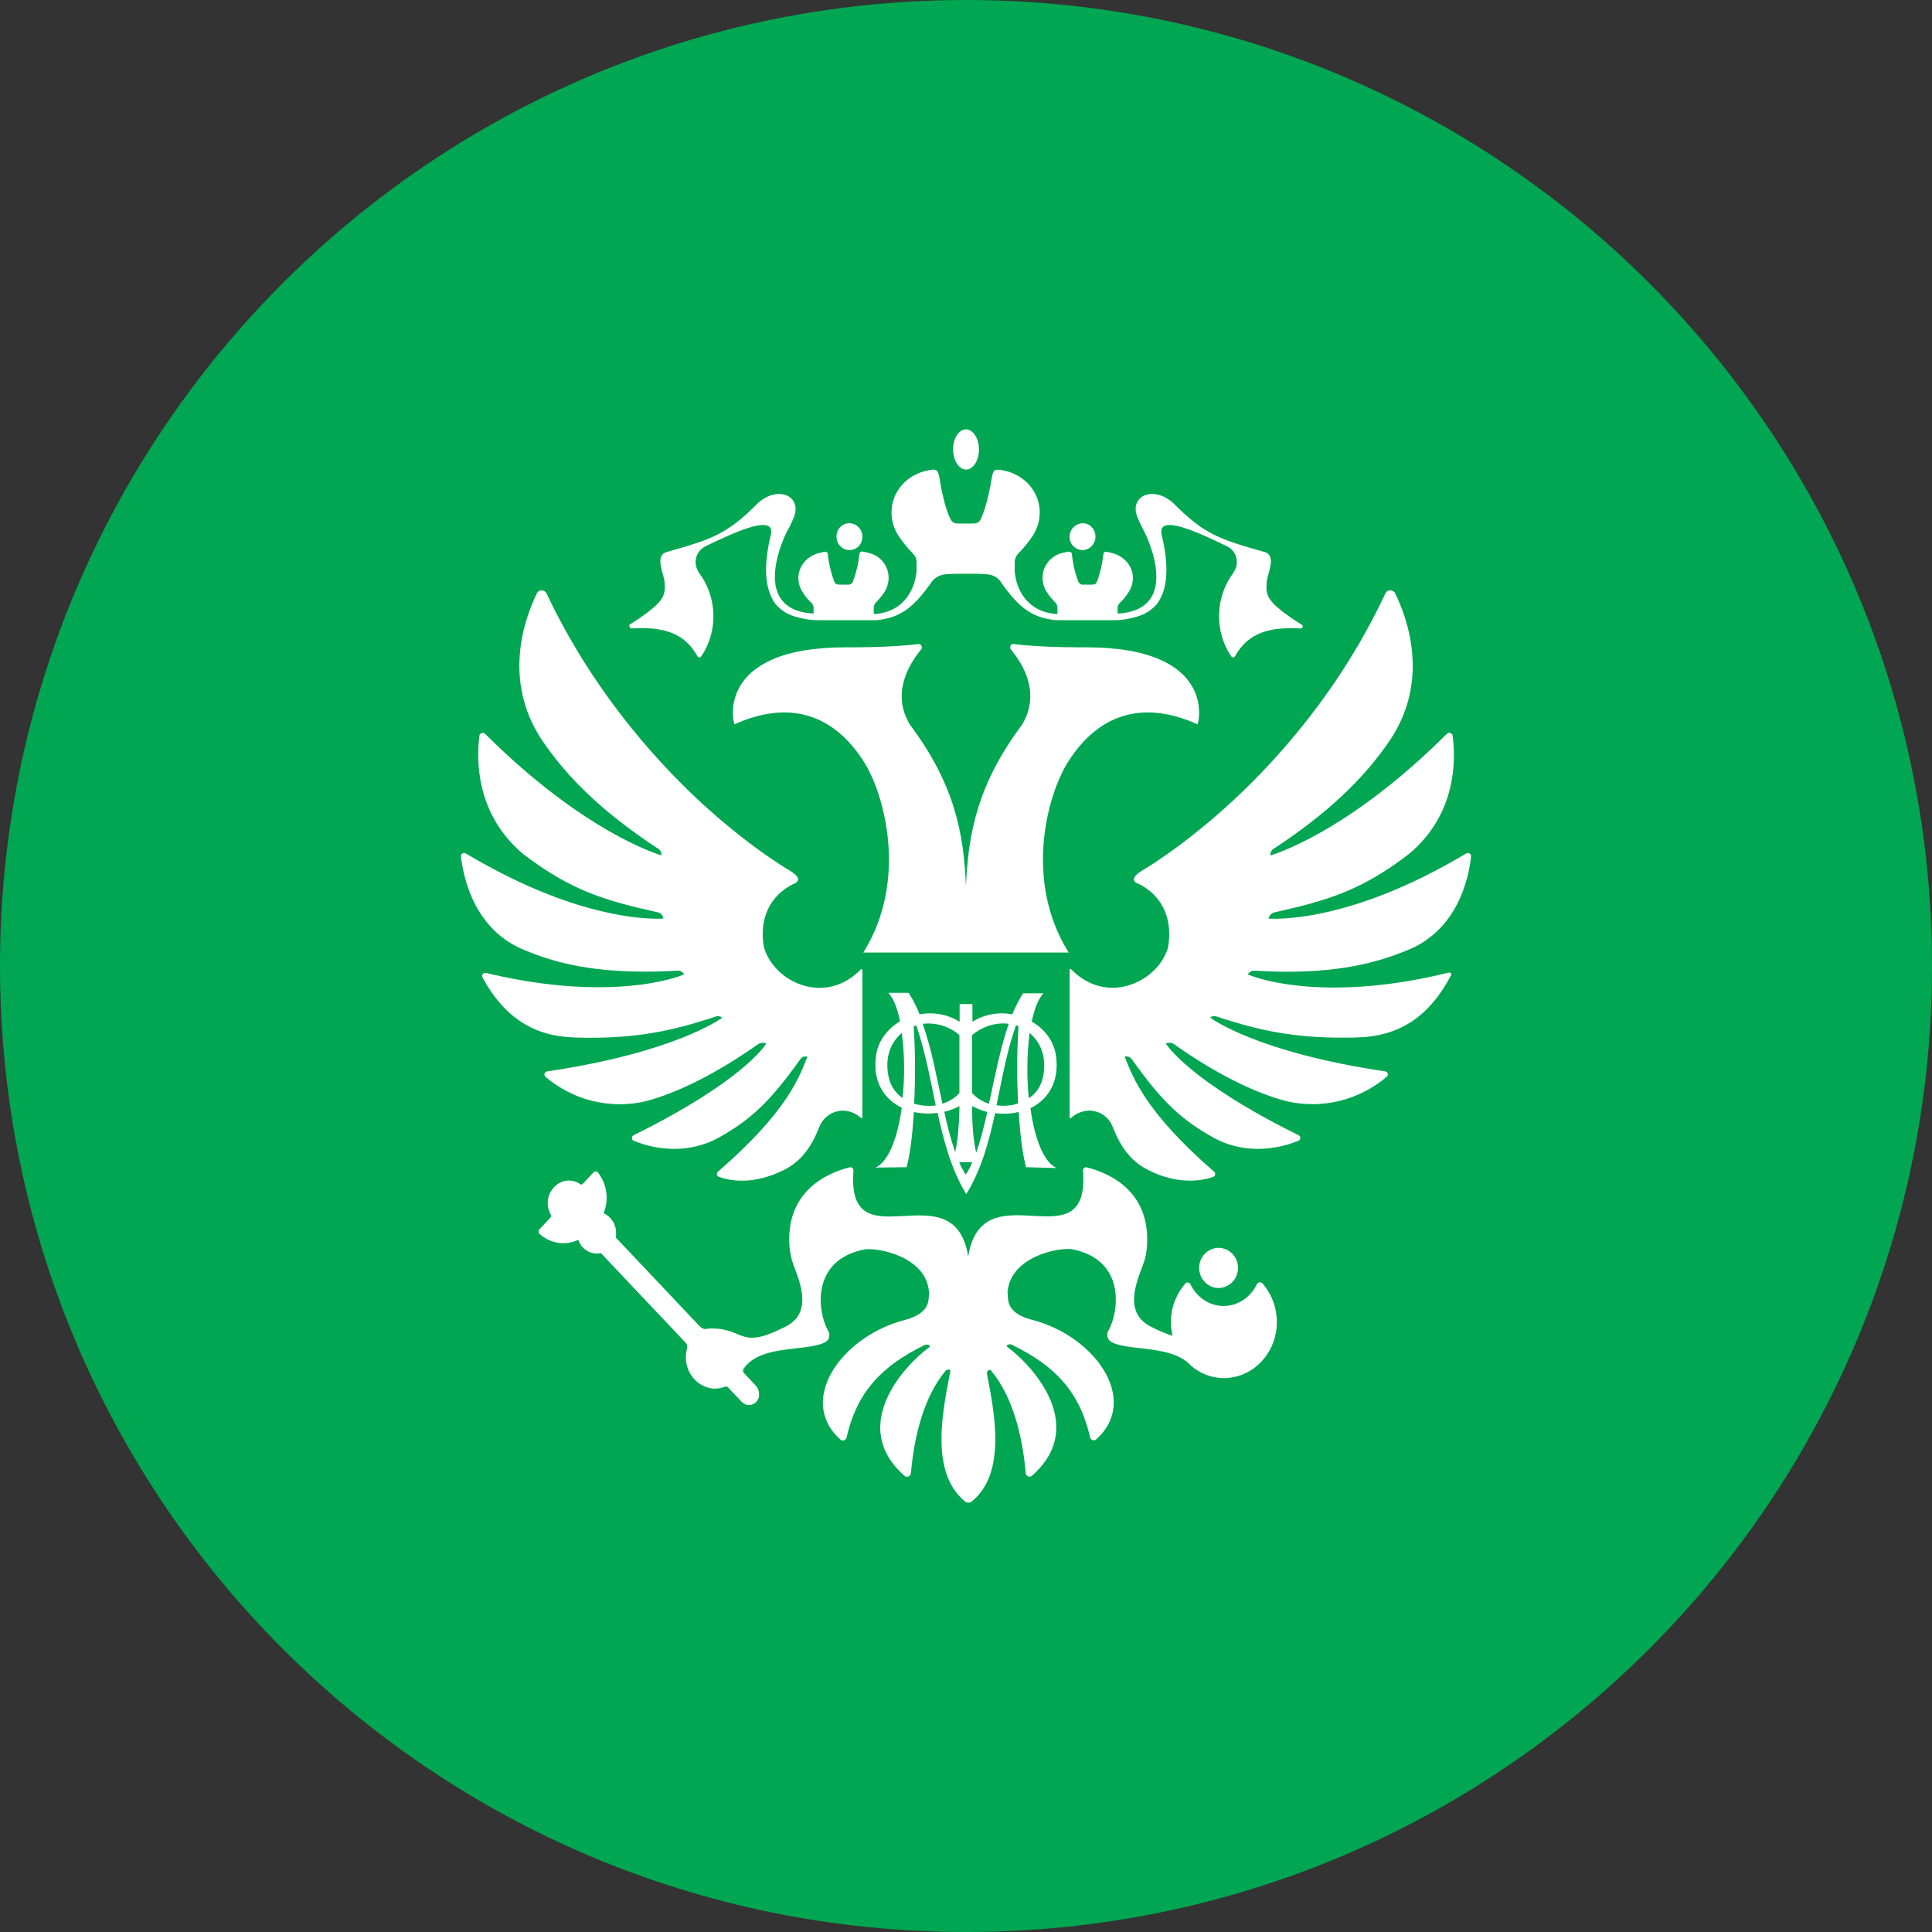 <svg width="40" height="40" viewBox="0 0 40 40" fill="none" xmlns="http://www.w3.org/2000/svg">
<rect x="0" y="0" width="40" height="40" fill="#333333" stroke="none"/>
<g clip-path="url(#clip0_4044_6760)">
<path d="M0 20C0 8.954 8.954 0 20 0V0C31.046 0 40 8.954 40 20V20C40 31.046 31.046 40 20 40V40C8.954 40 0 31.046 0 20V20Z" fill="#00A651"/>
<path d="M21.873 21.95C21.852 21.587 21.643 21.313 21.361 21.15C21.418 20.886 21.495 20.681 21.604 20.565H21.183C21.096 20.695 21.026 20.844 20.957 21.001C20.673 20.946 20.378 21.001 20.133 21.155V20.788H19.868V21.155C19.621 21.001 19.325 20.946 19.039 21.001C18.978 20.846 18.902 20.697 18.813 20.556H18.392C18.501 20.667 18.579 20.881 18.635 21.146C18.357 21.309 18.149 21.582 18.128 21.945C18.089 22.437 18.331 22.771 18.67 22.934C18.587 23.534 18.406 24.044 18.127 24.174L18.77 24.165C18.844 23.901 18.892 23.478 18.922 23.022C19.079 23.059 19.247 23.064 19.412 23.041C19.542 23.636 19.698 24.221 20.006 24.723C20.315 24.221 20.476 23.64 20.602 23.046C20.766 23.069 20.936 23.06 21.091 23.022C21.118 23.478 21.17 23.901 21.244 24.165L21.877 24.184C21.595 24.054 21.417 23.543 21.334 22.944C21.669 22.781 21.912 22.447 21.873 21.95ZM21.114 21.02C21.114 21.025 21.109 21.034 21.109 21.044H21.105C21.105 21.034 21.109 21.029 21.114 21.021V21.02ZM20.128 21.429C20.367 21.234 20.641 21.165 20.884 21.197C20.71 21.699 20.597 22.293 20.476 22.851C20.34 22.81 20.218 22.733 20.124 22.628V21.429H20.129L20.128 21.429ZM19.864 21.429V22.628C19.772 22.735 19.646 22.809 19.512 22.851C19.391 22.294 19.282 21.699 19.104 21.197C19.239 21.181 19.377 21.194 19.508 21.234C19.639 21.274 19.76 21.34 19.864 21.429ZM18.887 21.02C18.892 21.025 18.892 21.03 18.896 21.039H18.892C18.892 21.034 18.892 21.029 18.887 21.02ZM18.401 22.311C18.31 21.908 18.436 21.583 18.67 21.387C18.727 21.791 18.735 22.279 18.687 22.734C18.542 22.634 18.44 22.483 18.401 22.311ZM18.926 22.851C18.954 22.317 18.951 21.782 18.917 21.248C18.934 21.244 18.952 21.234 18.969 21.229C19.151 21.75 19.256 22.321 19.373 22.888C19.223 22.906 19.071 22.893 18.926 22.851ZM19.864 22.901C19.864 22.901 19.864 23.469 19.776 23.854C19.684 23.58 19.609 23.301 19.551 23.018C19.659 22.994 19.764 22.953 19.864 22.901ZM19.994 24.319C19.942 24.237 19.897 24.152 19.859 24.063H20.129C20.094 24.153 20.048 24.239 19.994 24.319ZM20.211 23.863C20.115 23.477 20.128 22.901 20.128 22.901C20.228 22.953 20.332 22.994 20.441 23.023C20.372 23.324 20.302 23.612 20.211 23.863ZM20.632 22.883C20.749 22.316 20.849 21.749 21.035 21.229C21.053 21.233 21.071 21.24 21.087 21.248C21.053 21.78 21.05 22.313 21.079 22.846C20.936 22.892 20.779 22.906 20.632 22.883ZM21.3 22.739C21.256 22.289 21.261 21.836 21.317 21.387C21.552 21.582 21.681 21.908 21.591 22.311C21.554 22.487 21.45 22.64 21.3 22.739ZM24.791 14.995C24.813 15.004 25.231 13.402 22.487 13.402C22.487 13.402 21.587 13.411 20.987 13.334C20.926 13.325 20.892 13.399 20.93 13.449C21.196 13.766 21.548 14.367 21.157 15.009C20.248 16.228 20.044 17.238 19.999 18.353C19.956 17.234 19.752 16.224 18.843 15.009C18.452 14.371 18.804 13.771 19.069 13.448C19.109 13.402 19.074 13.329 19.012 13.334C18.412 13.412 17.512 13.402 17.512 13.402C14.773 13.402 15.186 15.004 15.208 14.995C16.378 14.471 17.274 14.818 17.878 15.759C18.317 16.442 18.804 18.234 17.874 19.722H22.127C21.191 18.234 21.683 16.442 22.122 15.759C22.727 14.817 23.622 14.471 24.791 14.995ZM12.199 21.486C13.172 21.486 13.878 21.361 14.819 21.046C14.864 21.029 14.914 21.042 14.954 21.068C14.918 21.098 13.967 21.791 11.329 22.182C11.271 22.191 11.253 22.259 11.293 22.294C11.575 22.534 11.909 22.706 12.268 22.794C12.628 22.882 13.003 22.885 13.364 22.801C14.039 22.625 14.847 22.216 15.69 21.623C15.715 21.605 15.745 21.595 15.775 21.591C15.806 21.588 15.836 21.593 15.864 21.606C15.847 21.64 15.373 22.389 13.119 23.503C13.069 23.529 13.069 23.597 13.123 23.619C13.396 23.731 13.681 23.786 13.963 23.786C14.284 23.786 14.591 23.709 14.856 23.567C15.538 23.189 15.936 22.819 16.57 21.929C16.586 21.907 16.608 21.89 16.634 21.881C16.659 21.872 16.687 21.87 16.713 21.876C16.708 21.896 16.702 21.915 16.694 21.933C16.543 22.307 16.289 23.026 14.864 24.259C14.829 24.294 14.837 24.35 14.886 24.366C14.998 24.406 15.159 24.445 15.364 24.445C15.641 24.445 15.927 24.371 16.207 24.234C16.552 24.07 16.784 23.791 16.962 23.335C17 23.236 17.066 23.151 17.153 23.09C17.24 23.029 17.343 22.996 17.449 22.995C17.583 22.995 17.716 23.046 17.824 23.145C17.838 23.154 17.855 23.145 17.855 23.133V20.083C17.855 20.066 17.833 20.061 17.824 20.07C17.517 20.384 17.19 20.453 16.966 20.453C16.466 20.453 15.981 20.109 15.829 19.653C15.824 19.644 15.574 18.733 16.431 18.298H16.44C16.44 18.298 16.516 18.268 16.525 18.216C16.529 18.186 16.512 18.126 16.355 18.027C16.346 18.023 15.502 17.536 14.449 16.556C13.52 15.683 12.244 14.255 11.315 12.285C11.275 12.203 11.154 12.199 11.115 12.285C10.851 12.827 10.409 14.083 11.208 15.304C11.761 16.13 12.529 16.853 13.632 17.576C13.653 17.59 13.67 17.61 13.681 17.634C13.692 17.657 13.697 17.683 13.694 17.709C13.677 17.704 12.119 17.261 10.043 15.193C10.003 15.154 9.936 15.176 9.927 15.227C9.864 15.691 9.833 16.844 10.833 17.683C11.82 18.436 12.511 18.642 13.61 18.887C13.677 18.9 13.726 18.951 13.735 19.016C13.73 19.016 13.726 19.021 13.619 19.021C13.097 19.021 11.686 18.887 9.646 17.671C9.636 17.664 9.624 17.66 9.611 17.66C9.599 17.659 9.587 17.663 9.576 17.669C9.565 17.675 9.557 17.684 9.551 17.695C9.545 17.706 9.542 17.718 9.543 17.73C9.597 18.191 9.829 19.279 10.9 19.687C11.392 19.889 12.114 20.117 13.351 20.117C13.574 20.117 13.784 20.113 14.021 20.096C14.05 20.093 14.079 20.099 14.104 20.113C14.129 20.127 14.15 20.148 14.164 20.174C14.146 20.182 13.556 20.44 12.382 20.44C11.663 20.44 10.882 20.341 10.065 20.144C10.007 20.131 9.963 20.186 9.989 20.238C10.441 21.064 11.052 21.459 11.909 21.481C12.007 21.481 12.106 21.486 12.199 21.486ZM29.993 20.137C29.157 20.344 28.363 20.446 27.626 20.446C26.451 20.446 25.861 20.184 25.834 20.175C25.848 20.15 25.869 20.129 25.895 20.115C25.92 20.102 25.948 20.096 25.977 20.098C26.214 20.111 26.424 20.119 26.648 20.119C27.88 20.119 28.604 19.887 29.1 19.689C30.172 19.281 30.409 18.191 30.457 17.731C30.458 17.719 30.455 17.707 30.45 17.696C30.444 17.685 30.435 17.676 30.425 17.67C30.414 17.664 30.402 17.661 30.39 17.661C30.377 17.661 30.365 17.665 30.355 17.671C28.314 18.889 26.898 19.022 26.379 19.022C26.272 19.022 26.264 19.018 26.264 19.018C26.27 18.987 26.286 18.959 26.308 18.936C26.33 18.913 26.358 18.897 26.389 18.889C27.487 18.644 28.184 18.437 29.167 17.684C30.172 16.849 30.14 15.696 30.074 15.227C30.064 15.175 29.997 15.154 29.957 15.192C27.881 17.262 26.322 17.706 26.304 17.71C26.3 17.684 26.304 17.658 26.315 17.634C26.326 17.61 26.344 17.59 26.366 17.576C27.465 16.854 28.238 16.131 28.791 15.304C29.596 14.082 29.149 12.826 28.885 12.283C28.845 12.201 28.72 12.201 28.684 12.283C27.76 14.259 26.482 15.687 25.554 16.552C24.499 17.534 23.655 18.02 23.646 18.024C23.489 18.124 23.472 18.183 23.477 18.214C23.481 18.265 23.556 18.295 23.561 18.295H23.57C24.424 18.73 24.173 19.642 24.173 19.651C24.021 20.107 23.534 20.451 23.034 20.451C22.811 20.451 22.484 20.382 22.177 20.068C22.163 20.055 22.145 20.064 22.145 20.081V23.132C22.145 23.149 22.163 23.158 22.177 23.145C22.279 23.051 22.412 22.997 22.552 22.994C22.628 22.994 22.699 23.011 22.766 23.041C22.829 23.069 22.885 23.11 22.932 23.16C22.979 23.21 23.015 23.27 23.039 23.334C23.217 23.791 23.449 24.07 23.794 24.234C24.075 24.376 24.361 24.444 24.638 24.444C24.839 24.444 25.004 24.406 25.116 24.367C25.126 24.364 25.136 24.358 25.143 24.349C25.151 24.341 25.156 24.331 25.158 24.32C25.16 24.309 25.16 24.298 25.156 24.287C25.153 24.277 25.146 24.267 25.138 24.26C23.713 23.024 23.459 22.301 23.306 21.931C23.298 21.914 23.293 21.893 23.289 21.876C23.315 21.869 23.342 21.871 23.368 21.88C23.393 21.889 23.415 21.906 23.431 21.927C24.066 22.822 24.464 23.188 25.146 23.566C25.411 23.709 25.718 23.786 26.04 23.786C26.322 23.786 26.611 23.73 26.88 23.619C26.934 23.597 26.934 23.524 26.884 23.502C24.629 22.388 24.156 21.634 24.137 21.604C24.165 21.592 24.196 21.587 24.227 21.59C24.257 21.593 24.286 21.604 24.311 21.621C25.156 22.22 25.964 22.624 26.639 22.8C27 22.883 27.375 22.881 27.735 22.793C28.095 22.704 28.429 22.533 28.711 22.293C28.756 22.259 28.734 22.189 28.675 22.181C26.036 21.789 25.089 21.096 25.054 21.066C25.072 21.052 25.094 21.042 25.118 21.038C25.141 21.034 25.165 21.037 25.187 21.045C26.13 21.359 26.835 21.484 27.809 21.484C27.903 21.484 28.002 21.484 28.099 21.479C28.971 21.458 29.591 21.049 30.042 20.193C30.064 20.167 30.034 20.129 29.993 20.137ZM20.003 9.722C20.153 9.718 20.271 9.529 20.269 9.301C20.266 9.072 20.144 8.889 19.997 8.889C19.853 8.894 19.735 9.072 19.732 9.296C19.732 9.53 19.852 9.722 20.003 9.722ZM25.631 26.251C25.633 26.142 25.591 26.038 25.516 25.96C25.441 25.882 25.338 25.837 25.229 25.834C25.121 25.837 25.018 25.882 24.943 25.96C24.867 26.038 24.826 26.142 24.827 26.251C24.827 26.479 25.008 26.667 25.229 26.667C25.338 26.665 25.441 26.62 25.516 26.542C25.591 26.464 25.633 26.359 25.631 26.251Z" fill="white"/>
<path d="M26.021 26.59C25.893 26.856 25.631 27.039 25.334 27.039C25.034 27.039 24.776 26.856 24.647 26.59C24.626 26.549 24.574 26.54 24.544 26.571C24.415 26.718 24.324 26.893 24.277 27.082C24.231 27.271 24.231 27.468 24.277 27.657C24.124 27.606 23.975 27.543 23.831 27.469C23.289 27.194 23.495 26.626 23.654 26.214C23.704 26.09 23.734 25.959 23.745 25.826C23.839 24.649 22.942 24.278 22.499 24.169C22.456 24.159 22.417 24.196 22.422 24.241C22.572 26.201 20.343 24.177 20.046 26.013C19.749 24.181 17.516 26.206 17.67 24.241C17.674 24.196 17.636 24.159 17.593 24.168C17.15 24.278 16.252 24.649 16.347 25.825C16.36 25.958 16.39 26.091 16.437 26.214C16.596 26.626 16.802 27.194 16.261 27.469C15.277 27.968 15.436 27.487 14.693 27.505C14.668 27.507 14.644 27.51 14.62 27.515C14.577 27.524 14.521 27.496 14.492 27.465L12.747 25.619C12.755 25.587 12.755 25.555 12.755 25.523C12.756 25.438 12.732 25.355 12.687 25.283C12.641 25.211 12.575 25.155 12.498 25.12C12.554 24.982 12.573 24.831 12.552 24.683C12.532 24.536 12.473 24.396 12.382 24.278C12.376 24.271 12.369 24.265 12.361 24.261C12.353 24.256 12.344 24.254 12.335 24.254C12.326 24.253 12.317 24.255 12.309 24.258C12.301 24.262 12.293 24.267 12.287 24.274L12.064 24.511C12.051 24.526 12.029 24.53 12.012 24.516C11.925 24.454 11.817 24.429 11.711 24.447C11.519 24.479 11.364 24.654 11.342 24.859C11.332 24.961 11.355 25.064 11.406 25.152C11.415 25.171 11.415 25.194 11.398 25.207L11.17 25.45C11.144 25.477 11.144 25.528 11.174 25.55C11.402 25.752 11.711 25.793 11.974 25.669C11.999 25.75 12.049 25.821 12.117 25.872C12.185 25.923 12.267 25.951 12.351 25.954C12.382 25.953 12.412 25.95 12.441 25.944L14.199 27.803C14.211 27.818 14.221 27.835 14.225 27.855C14.23 27.874 14.23 27.894 14.225 27.913C14.225 27.918 14.221 27.927 14.221 27.931C14.139 28.247 14.298 28.586 14.59 28.705C14.715 28.76 14.856 28.765 14.985 28.719C14.989 28.719 14.998 28.714 15.011 28.71C15.032 28.701 15.059 28.71 15.072 28.724L15.354 29.021C15.397 29.067 15.454 29.09 15.504 29.09C15.54 29.09 15.574 29.081 15.605 29.064C15.636 29.047 15.662 29.023 15.681 28.994C15.742 28.906 15.72 28.769 15.651 28.691L15.402 28.426C15.391 28.414 15.384 28.399 15.383 28.384C15.382 28.368 15.385 28.352 15.394 28.339C15.4 28.329 15.407 28.32 15.415 28.311C15.784 27.821 16.776 27.991 17.103 27.776C17.177 27.73 17.189 27.624 17.146 27.551C16.931 27.185 16.768 26.081 17.911 25.866C18.212 25.83 19.182 26.031 19.234 26.75H19.251C19.242 26.75 19.234 26.759 19.234 26.769C19.234 26.828 19.229 26.888 19.216 26.956C19.161 27.199 18.877 27.291 18.723 27.331C17.409 27.679 16.497 28.998 17.399 29.804C17.447 29.845 17.516 29.822 17.528 29.758C17.747 28.806 18.264 28.275 19.152 27.844C19.168 27.837 19.185 27.835 19.201 27.838C19.218 27.84 19.234 27.848 19.247 27.859C19.255 27.867 19.255 27.876 19.247 27.886C18.667 28.316 17.584 29.552 18.727 30.555C18.779 30.601 18.852 30.564 18.86 30.5C18.924 29.754 19.122 28.929 19.573 28.385C19.594 28.357 19.642 28.344 19.672 28.366C19.677 28.371 19.677 28.376 19.677 28.381C19.534 29.145 19.225 30.481 19.986 31.091C20.005 31.104 20.027 31.111 20.05 31.111C20.073 31.111 20.096 31.104 20.114 31.091C20.857 30.495 20.579 29.209 20.432 28.435C20.424 28.38 20.489 28.339 20.523 28.38C20.974 28.925 21.172 29.749 21.236 30.496C21.236 30.511 21.241 30.526 21.25 30.538C21.258 30.551 21.27 30.561 21.285 30.567C21.299 30.573 21.314 30.574 21.329 30.571C21.345 30.568 21.358 30.561 21.369 30.55C22.507 29.548 21.429 28.311 20.849 27.881C20.841 27.876 20.841 27.863 20.849 27.854C20.862 27.843 20.878 27.835 20.894 27.833C20.911 27.83 20.928 27.832 20.944 27.839C21.833 28.27 22.349 28.801 22.568 29.754C22.581 29.818 22.654 29.841 22.697 29.799C23.599 28.994 22.688 27.671 21.374 27.327C21.214 27.286 20.935 27.194 20.879 26.951C20.867 26.89 20.862 26.827 20.862 26.764C20.862 26.755 20.854 26.746 20.845 26.746H20.862C20.918 26.031 21.884 25.826 22.185 25.862C23.328 26.077 23.161 27.181 22.949 27.547C22.903 27.624 22.924 27.73 22.997 27.776C23.306 27.973 24.179 27.844 24.596 28.215C24.705 28.327 24.838 28.414 24.985 28.468C25.132 28.522 25.29 28.542 25.446 28.526C25.962 28.476 26.378 28.036 26.43 27.492C26.464 27.135 26.344 26.805 26.134 26.567C26.125 26.56 26.115 26.554 26.105 26.552C26.094 26.549 26.083 26.548 26.072 26.55C26.061 26.553 26.051 26.557 26.042 26.564C26.033 26.571 26.026 26.58 26.021 26.59ZM17.588 11.389C17.64 11.389 17.69 11.374 17.733 11.346C17.777 11.318 17.811 11.278 17.831 11.23C17.914 11.024 17.769 10.833 17.583 10.833C17.438 10.833 17.319 10.954 17.319 11.103C17.314 11.262 17.438 11.389 17.588 11.389Z" fill="white"/>
<path d="M13.084 13.011C13.724 12.973 14.169 13.096 14.441 13.589C14.445 13.595 14.45 13.601 14.456 13.605C14.462 13.609 14.47 13.611 14.477 13.612C14.484 13.612 14.492 13.611 14.498 13.607C14.505 13.604 14.511 13.599 14.515 13.593C14.874 13.079 14.852 12.35 14.467 11.853V11.844C14.437 11.801 14.417 11.752 14.408 11.701C14.398 11.649 14.4 11.596 14.414 11.545C14.427 11.495 14.451 11.447 14.484 11.407C14.517 11.366 14.559 11.333 14.606 11.31C15.138 11.055 16.066 10.606 15.959 11.072C15.851 11.526 15.769 12.133 16.066 12.519C16.231 12.698 16.395 12.761 16.654 12.812C16.759 12.834 16.866 12.841 16.97 12.841H18.094C18.133 12.841 18.172 12.841 18.211 12.833C18.63 12.774 18.903 12.6 19.283 12.056C19.313 12.013 19.351 11.977 19.396 11.949C19.44 11.921 19.49 11.903 19.542 11.895C19.706 11.874 19.927 11.879 20.005 11.879C20.083 11.879 20.303 11.874 20.467 11.895C20.52 11.901 20.57 11.919 20.615 11.947C20.659 11.975 20.698 12.012 20.726 12.056C21.107 12.604 21.379 12.774 21.799 12.833C21.838 12.837 21.877 12.841 21.916 12.841H23.039C23.148 12.841 23.251 12.833 23.355 12.812C23.614 12.761 23.779 12.693 23.943 12.519C24.241 12.137 24.159 11.526 24.051 11.072C23.947 10.606 24.872 11.055 25.404 11.31C25.451 11.333 25.493 11.366 25.526 11.407C25.559 11.447 25.583 11.495 25.596 11.546C25.609 11.596 25.611 11.649 25.602 11.701C25.593 11.752 25.572 11.801 25.542 11.844V11.853C25.158 12.349 25.136 13.079 25.495 13.593C25.512 13.618 25.556 13.618 25.569 13.589C25.841 13.096 26.286 12.977 26.926 13.011C26.969 13.016 26.99 12.956 26.951 12.935C26.191 12.451 26.209 12.324 26.226 12.044C26.239 11.886 26.437 11.501 26.183 11.429C25.231 11.161 24.924 11.055 24.289 10.414C23.921 10.079 23.454 10.224 23.519 10.609C23.528 10.648 23.541 10.686 23.554 10.724C23.597 10.821 23.641 10.915 23.692 11.009C23.705 11.03 24.501 12.596 23.178 12.701H23.139V12.591C23.139 12.553 23.152 12.511 23.182 12.485C23.256 12.417 23.321 12.336 23.372 12.251C23.439 12.147 23.467 12.022 23.451 11.899C23.42 11.671 23.239 11.501 23.009 11.446L22.914 11.424C22.907 11.422 22.899 11.422 22.891 11.424C22.883 11.425 22.876 11.428 22.87 11.432C22.863 11.437 22.858 11.443 22.853 11.449C22.849 11.456 22.846 11.463 22.845 11.471C22.824 11.666 22.781 11.857 22.711 12.044C22.681 12.104 22.651 12.104 22.594 12.104H22.439C22.416 12.108 22.392 12.104 22.372 12.093C22.352 12.082 22.336 12.065 22.326 12.044C22.256 11.86 22.211 11.667 22.192 11.471C22.188 11.437 22.158 11.416 22.123 11.421L22.019 11.441C21.963 11.452 21.909 11.472 21.859 11.501C21.796 11.535 21.741 11.582 21.696 11.639C21.652 11.695 21.62 11.761 21.602 11.83C21.583 11.9 21.58 11.972 21.591 12.043C21.602 12.114 21.627 12.183 21.665 12.244C21.716 12.328 21.781 12.404 21.851 12.476C21.876 12.506 21.894 12.544 21.894 12.583V12.71H21.838C21.297 12.659 21.038 12.239 21.008 11.823V11.641C21.008 11.573 21.034 11.514 21.081 11.462C21.198 11.344 21.302 11.215 21.393 11.076C21.457 10.97 21.5 10.856 21.518 10.733C21.587 10.249 21.246 9.821 20.753 9.736C20.589 9.706 20.563 9.727 20.536 9.884C20.498 10.109 20.424 10.499 20.308 10.741C20.26 10.839 20.204 10.839 20.122 10.839H19.862C19.78 10.839 19.724 10.839 19.676 10.741C19.555 10.499 19.486 10.109 19.448 9.884C19.417 9.727 19.386 9.701 19.231 9.736C18.739 9.82 18.397 10.249 18.466 10.733C18.484 10.856 18.526 10.97 18.591 11.076C18.682 11.216 18.786 11.344 18.903 11.462C18.926 11.486 18.945 11.513 18.958 11.544C18.97 11.575 18.977 11.607 18.976 11.641V11.823C18.941 12.235 18.686 12.659 18.146 12.71H18.09V12.583C18.09 12.544 18.107 12.506 18.133 12.476C18.202 12.405 18.267 12.328 18.319 12.244C18.357 12.183 18.382 12.114 18.392 12.043C18.403 11.972 18.399 11.9 18.381 11.83C18.363 11.761 18.331 11.696 18.287 11.639C18.243 11.582 18.187 11.535 18.124 11.501C18.073 11.471 18.021 11.458 17.964 11.441L17.861 11.42C17.826 11.411 17.796 11.437 17.791 11.471C17.774 11.666 17.727 11.857 17.658 12.044C17.649 12.065 17.633 12.082 17.612 12.093C17.591 12.104 17.568 12.108 17.545 12.104H17.389C17.338 12.104 17.307 12.104 17.273 12.044C17.204 11.859 17.159 11.666 17.139 11.471C17.138 11.463 17.135 11.455 17.131 11.449C17.127 11.442 17.122 11.436 17.115 11.432C17.108 11.427 17.101 11.424 17.093 11.423C17.085 11.422 17.078 11.422 17.07 11.424L16.974 11.446C16.746 11.496 16.564 11.674 16.534 11.899C16.518 12.022 16.546 12.147 16.612 12.251C16.664 12.337 16.728 12.417 16.802 12.485C16.832 12.515 16.845 12.553 16.845 12.591V12.701H16.806C15.484 12.596 16.279 11.03 16.291 11.009C16.344 10.916 16.391 10.821 16.43 10.724C16.448 10.688 16.459 10.65 16.465 10.61C16.529 10.224 16.063 10.079 15.695 10.414C15.059 11.055 14.753 11.161 13.802 11.429C13.546 11.501 13.745 11.887 13.759 12.044C13.776 12.324 13.793 12.451 13.032 12.935C13.019 12.956 13.041 13.011 13.084 13.011Z" fill="white"/>
<path d="M22.408 11.389C22.563 11.389 22.681 11.26 22.681 11.106C22.676 10.956 22.563 10.833 22.419 10.833C22.346 10.834 22.278 10.863 22.227 10.914C22.176 10.965 22.146 11.034 22.145 11.106C22.143 11.142 22.149 11.177 22.162 11.211C22.174 11.245 22.193 11.276 22.217 11.302C22.242 11.328 22.271 11.35 22.304 11.364C22.337 11.379 22.372 11.387 22.408 11.389Z" fill="white"/>
</g>
<defs>
<clipPath id="clip0_4044_6760">
<rect width="40" height="40" fill="white"/>
</clipPath>
</defs>
</svg>
